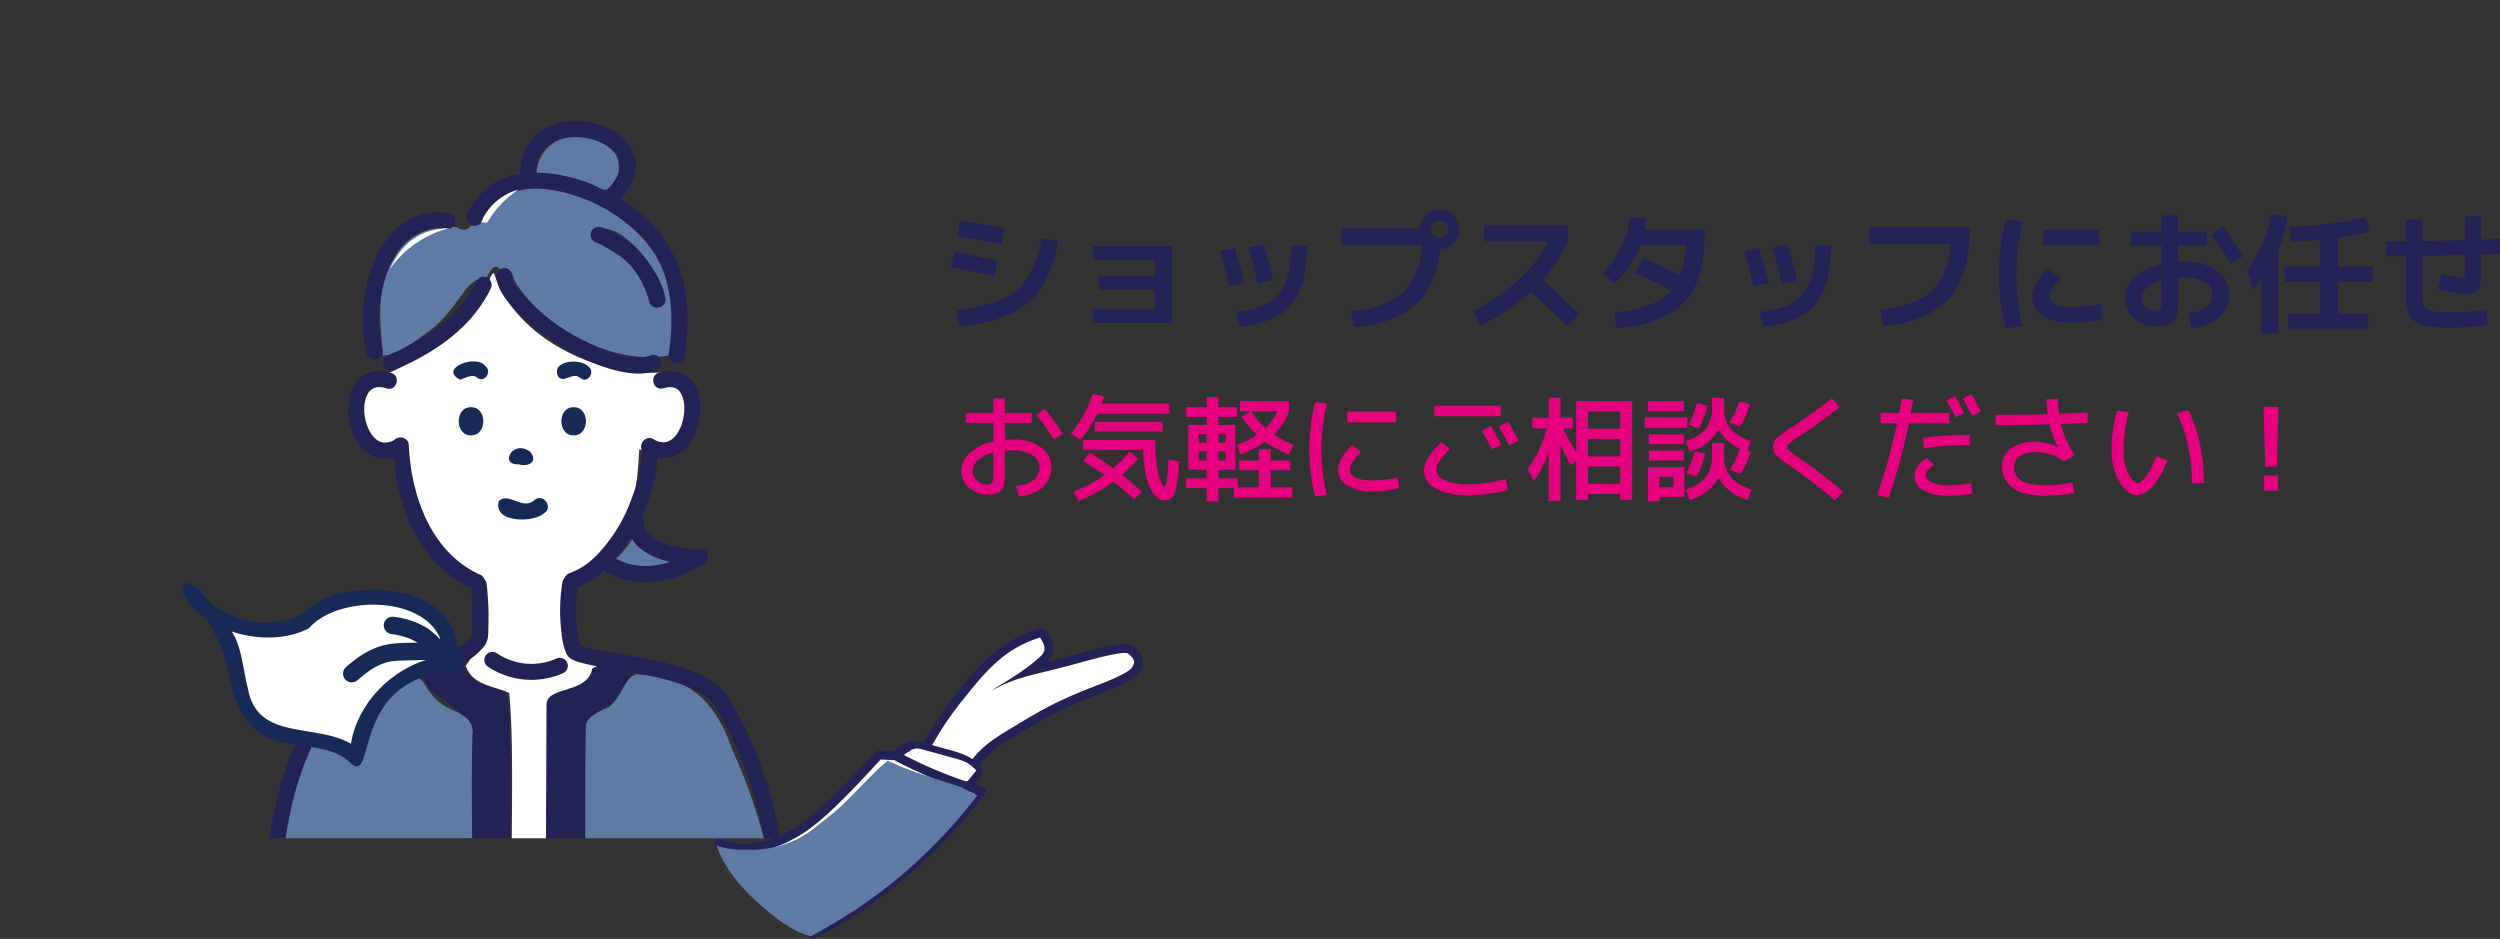 <svg xmlns="http://www.w3.org/2000/svg" xmlns:xlink="http://www.w3.org/1999/xlink" width="784.71" height="294.701" viewBox="0 0 784.71 294.701"><rect x="0" y="0" width="784.71" height="294.701" fill="#333333" stroke="none"/><defs><clipPath id="a"><rect width="297.77" height="263.11" transform="translate(89.14 117.14)" fill="none"/></clipPath></defs><g transform="translate(-417.14 -5702.882)"><path d="M387.64,201.16l.99-4.89q5.385.9,13.57,2.63l-1.03,4.85q-7.365-1.56-13.53-2.59Zm1.64,13.2q12.945-1.11,18.87-6.04t7.98-16.45l5.22.86q-2.34,13.275-9.54,19.43t-21.71,7.42Zm.25-23.15,1.03-4.93q6.54,1.065,13.98,2.59l-1.03,4.93Q396.07,192.285,389.53,191.21Z" transform="translate(328 5585.742)" fill="#232256"/><path d="M432.21,194.34h24.75v24.18H432.21v-4.48h19.45v-6H434.02v-4.4h17.64v-4.89H432.21v-4.4Z" transform="translate(328 5585.742)" fill="#232256"/><path d="M472.17,196.02l4.6-1.11q1.275,4.395,2.96,10.98L475,207q-1.32-5.5-2.84-10.98Zm27.22-1.73q-.12,8.67-2.3,13.92a16.079,16.079,0,0,1-6.72,7.94q-4.545,2.7-12.27,3.52l-.95-4.56q6.66-.87,10.28-2.98a12.182,12.182,0,0,0,5.26-6.35q1.65-4.23,1.77-11.72l4.93.25Zm-18.38.66,4.73-1.11q1.605,5.835,2.96,11.27l-4.73,1.11Q482.65,200.79,481.01,194.95Z" transform="translate(328 5585.742)" fill="#232256"/><path d="M535.5,194.09H510.17v-5.22h24.67a5.809,5.809,0,0,1,1.87-4.17,6.029,6.029,0,0,1,4.3-1.71,6.18,6.18,0,0,1,6.17,6.17,5.886,5.886,0,0,1-1.75,4.3,6.011,6.011,0,0,1-4.26,1.87q-1.155,11.5-7.75,17.43-6.6,5.91-19.14,7.11l-.99-5.1q10.935-1.065,16.18-5.88t6.02-14.8Zm7.4-3.04a2.68,2.68,0,1,0-1.89.78A2.574,2.574,0,0,0,542.9,191.05Z" transform="translate(328 5585.742)" fill="#232256"/><path d="M554.99,192.86V187.8H581.3v5.06a46.569,46.569,0,0,1-7.98,12.09q6.585,5.925,11.51,10.86l-3.78,3.74q-6-6-11.39-10.9a61.31,61.31,0,0,1-15.83,10.65l-2.47-4.52a59.641,59.641,0,0,0,14.31-9.66,44.76,44.76,0,0,0,9.5-12.25H554.98Z" transform="translate(328 5585.742)" fill="#232256"/><path d="M596.68,220.12l-.86-4.93a44.4,44.4,0,0,0,10.96-2.3,16.968,16.968,0,0,0,6.97-4.61q-4.89-2.5-11.39-5.43l2.59-4.77q6.585,2.955,11.59,5.51a31.571,31.571,0,0,0,1.81-9.5H604a32.044,32.044,0,0,1-8.06,12.01l-3.78-3.33a29.6,29.6,0,0,0,5.76-8.04,29.017,29.017,0,0,0,2.84-9.44l5.22.33c-.14,1.34-.32,2.52-.53,3.54H624.2v1.77q0,14.355-6.52,21.18t-20.99,8.02Z" transform="translate(328 5585.742)" fill="#232256"/><path d="M636.65,196.02l4.6-1.11q1.275,4.395,2.96,10.98L639.48,207q-1.32-5.5-2.84-10.98Zm27.21-1.73q-.12,8.67-2.3,13.92a16.079,16.079,0,0,1-6.72,7.94q-4.545,2.7-12.27,3.52l-.95-4.56q6.66-.87,10.28-2.98a12.183,12.183,0,0,0,5.26-6.35q1.65-4.23,1.77-11.72l4.93.25Zm-18.37.66,4.73-1.11q1.605,5.835,2.96,11.27l-4.73,1.11Q647.13,200.79,645.49,194.95Z" transform="translate(328 5585.742)" fill="#232256"/><path d="M675.87,188.46h31.54v.99q0,14.265-6.62,21.48t-20.52,8.53l-.99-5.1q10.935-1.065,16.18-5.88t6.02-14.8H675.86v-5.22Z" transform="translate(328 5585.742)" fill="#232256"/><path d="M724.02,186.73a69.333,69.333,0,0,0,0,32.82l-5.39.62a71.341,71.341,0,0,1,0-34.04l5.39.62Zm24.46,25.74.74,4.77a38.2,38.2,0,0,1-9.75,1.23q-5.79,0-9.15-2.24a6.887,6.887,0,0,1-3.35-5.98,8.956,8.956,0,0,1,1.38-4.25,18.078,18.078,0,0,1,3.76-4.58l3.87,3.08a17.956,17.956,0,0,0-2.63,3.15,4.987,4.987,0,0,0-.95,2.41q0,3.5,7.07,3.5a39.487,39.487,0,0,0,9-1.07Zm-18.05-18.38v-4.81h17.68v4.81Z" transform="translate(328 5585.742)" fill="#232256"/><path d="M757.98,189.85h9.58v-5.1h5.22v5.1h9.05v4.36h-9.05v5.18c1.04-.05,1.86-.08,2.47-.08q6.09,0,9.83,2.84a8.4,8.4,0,0,1,3.74,6.87,9.973,9.973,0,0,1-2.98,7.65q-2.985,2.79-8.82,3.45l-1.11-4.65a11.283,11.283,0,0,0,5.76-1.99,5.109,5.109,0,0,0,1.81-4.17,4.292,4.292,0,0,0-2.24-3.56,10.592,10.592,0,0,0-5.98-1.5c-.6,0-1.43.03-2.47.08v8.55q0,3.78-1.48,5.24t-5.26,1.46a10.207,10.207,0,0,1-6.99-2.53,7.973,7.973,0,0,1-2.88-6.23,8.808,8.808,0,0,1,2.98-6.52,17.577,17.577,0,0,1,8.41-4.17v-5.92h-9.58v-4.36Zm9.58,15.3a10.842,10.842,0,0,0-4.6,2.36,4.515,4.515,0,0,0-1.56,3.31,3.9,3.9,0,0,0,1.29,2.86,3.957,3.957,0,0,0,2.82,1.25,2.09,2.09,0,0,0,1.62-.49,2.9,2.9,0,0,0,.43-1.85v-7.44Zm15.59-14.35,3.66-2.59a107.724,107.724,0,0,1,6.37,9.38l-3.86,2.3a102.729,102.729,0,0,0-6.17-9.09Z" transform="translate(328 5585.742)" fill="#232256"/><path d="M804.24,195.78v25.99h-5.3V204.34a28.423,28.423,0,0,1-2.63,3.74l-1.73-6.17a41.782,41.782,0,0,0,7.44-17.56l5.1.9A45.853,45.853,0,0,1,804.24,195.78Zm29.65,9.82h-10.9v9.99h9.54v4.69H807.37v-4.69H817.4V205.6H806.22v-4.81H817.4V192.4q-3.66.375-9.25.58l-.29-4.65q14.595-.54,23.81-3.17l1.19,4.69a78.168,78.168,0,0,1-9.87,1.93v9h10.9v4.81Z" transform="translate(328 5585.742)" fill="#232256"/><path d="M838.08,197.58v-4.65c.68,0,1.72,0,3.1-.02s2.43-.02,3.15-.02v-6.91h5.18v6.83q9.045-.165,13.32-.29v-7.48h5.06v7.28c.66-.03,1.63-.06,2.92-.1s2.25-.08,2.88-.1l.16,4.65q-3.945.165-5.96.25v6.66c0,2.14-.36,3.63-1.09,4.48a4.683,4.683,0,0,1-3.72,1.27,26.249,26.249,0,0,1-4.19-.49,35.661,35.661,0,0,1-4.48-1.03l1.07-4.77a28.171,28.171,0,0,0,6.25,1.15c.52,0,.84-.1.95-.29a5.2,5.2,0,0,0,.16-1.77v-5.06c-5.87.17-10.31.27-13.32.33v12.21a7.834,7.834,0,0,0,.6,3.56,3.261,3.261,0,0,0,2.24,1.5,25.076,25.076,0,0,0,5.39.41,83.9,83.9,0,0,0,11.76-.82l.49,4.81a85.338,85.338,0,0,1-12.25.82,29.767,29.767,0,0,1-8.39-.88,6.307,6.307,0,0,1-3.91-3,14.244,14.244,0,0,1-1.11-6.39V197.55c-.71,0-1.76,0-3.15.02s-2.42.02-3.1.02Z" transform="translate(328 5585.742)" fill="#232256"/><path d="M392.3,246.82h8.64v-4.68h3.6v4.68H413v3.06h-8.46v5.33c.86-.07,1.76-.11,2.7-.11a14,14,0,0,1,8.62,2.45,7.162,7.162,0,0,1,3.26,5.83,8.565,8.565,0,0,1-2.59,6.59c-1.73,1.61-4.28,2.59-7.67,2.95l-.72-3.24a10.31,10.31,0,0,0,5.51-1.93,5.178,5.178,0,0,0,1.76-4.19,4.286,4.286,0,0,0-2.23-3.53,10.417,10.417,0,0,0-5.94-1.51c-.98,0-1.88.04-2.7.11v8.35c0,2.02-.4,3.42-1.21,4.21s-2.2,1.19-4.19,1.19a8.5,8.5,0,0,1-5.81-2.18,6.735,6.735,0,0,1-2.47-5.2,7.732,7.732,0,0,1,2.65-5.63,15.388,15.388,0,0,1,7.43-3.62v-5.87H392.3Zm8.64,12.39a10.616,10.616,0,0,0-4.82,2.36,4.684,4.684,0,0,0-1.66,3.44,4,4,0,0,0,1.35,2.93,4.2,4.2,0,0,0,2.97,1.31,2.189,2.189,0,0,0,1.69-.52,2.82,2.82,0,0,0,.47-1.85v-7.67Zm13.47-11.78,2.56-2.02a69.521,69.521,0,0,1,5.72,7.88l-2.74,1.76a71.43,71.43,0,0,0-5.54-7.63Z" transform="translate(328 5585.742)" fill="#e4007f"/><path d="M425.28,253.19a35.25,35.25,0,0,0,6.8-12.38l3.6.76c-.14.5-.41,1.26-.79,2.27H456.2v3.17H433.56a37.505,37.505,0,0,1-5.29,8.14l-2.99-1.94Zm3.92,8.72,1.87-2.63a71.181,71.181,0,0,1,7.45,4.79,42.091,42.091,0,0,0,5.22-5.11l2.7,2.12a39.786,39.786,0,0,1-5.11,5.11c1.82,1.44,3.88,3.19,6.16,5.26l-2.3,2.41q-4.17-3.675-6.55-5.54a45.464,45.464,0,0,1-10.98,6.05l-1.58-2.88a44.75,44.75,0,0,0,9.72-5.29,68.769,68.769,0,0,0-6.59-4.28Zm26.75-.51,3.31.54a55.129,55.129,0,0,1-.86,7.92,7.428,7.428,0,0,1-1.4,3.49,3.167,3.167,0,0,1-2.34.83c-1.75,0-3.28-1.33-4.57-4s-2.02-6.61-2.16-11.84H429.1v-3.06h22.68v1.08a44.434,44.434,0,0,0,.54,7.27,21.851,21.851,0,0,0,1.19,4.73c.43.99.82,1.49,1.15,1.49.14,0,.28-.16.4-.47a13.5,13.5,0,0,0,.41-2.41q.24-1.95.49-5.58Zm-23.15-8.82v-3.06h21.24v3.06Z" transform="translate(328 5585.742)" fill="#e4007f"/><path d="M488.03,270.11h6.73v3.24H476.4v-3.02h-4.82v4.21h-3.74v-4.21h-6.41v-3.1h6.41v-2.66h-5.69V250.53h5.69v-2.52h-6.41v-3.1h6.41v-3.13h3.74v3.13h5.87v3.1h-5.87v2.52h5.33v14.04h-5.33v2.66h6.05v2.88h6.62v-5.4h-6.19v-3.02h6.19v-3.53h3.78v3.53h6.12v3.02h-6.12Zm-22.65-14.04h2.45v-2.66h-2.45Zm0,5.62h2.45v-2.88h-2.45Zm6.19-5.62h2.27v-2.66h-2.27Zm0,2.74v2.88h2.27v-2.88Zm6.81-12.53v-3.24h15.41v3.24a21.149,21.149,0,0,1-4.79,7.24,30,30,0,0,0,6.16,3.28l-1.55,2.99a32.96,32.96,0,0,1-7.34-4,34.885,34.885,0,0,1-7.74,4l-1.19-3.06a26.943,26.943,0,0,0,6.34-3.1,29.108,29.108,0,0,1-4.82-5.72l2.74-1.62h-3.2Zm7.99,5.19a18.1,18.1,0,0,0,3.71-5.18h-8.21A26.138,26.138,0,0,0,486.37,251.47Z" transform="translate(328 5585.742)" fill="#e4007f"/><path d="M505.63,243.8a60.463,60.463,0,0,0,0,28.72l-3.71.43a61.745,61.745,0,0,1,0-29.6l3.71.43Zm3.49,20.66a7.51,7.51,0,0,1,1.19-3.64,15.811,15.811,0,0,1,3.31-3.92l2.7,2.23a12.979,12.979,0,0,0-2.52,2.92,5.016,5.016,0,0,0-.9,2.41q0,3.495,7.02,3.49a34.67,34.67,0,0,0,7.88-.97l.54,3.31a33.512,33.512,0,0,1-8.42,1.12,14.315,14.315,0,0,1-7.9-1.89,5.8,5.8,0,0,1-2.9-5.06ZM512,249.7v-3.35h15.37v3.35Z" transform="translate(328 5585.742)" fill="#e4007f"/><path d="M536.12,264.82q0-3.6,5.4-8.89l2.74,2.2c-2.86,2.76-4.28,4.87-4.28,6.34s.86,2.55,2.59,3.4a16.71,16.71,0,0,0,7.24,1.28,47.653,47.653,0,0,0,6.14-.47,38.355,38.355,0,0,0,5.78-1.15l.72,3.42a39.383,39.383,0,0,1-6.03,1.15,53.467,53.467,0,0,1-6.61.47q-6.33,0-10.01-2.12t-3.67-5.62Zm3.24-17.03v-3.31h20.88v3.31Zm14.87,4.58,2.92-1.51q2.16,3.81,3.2,5.87l-2.92,1.4q-1.65-3.135-3.2-5.76Zm5.33-1.3,2.99-1.55c1.22,2.16,2.32,4.15,3.28,5.98l-2.99,1.44Q561.325,254.06,559.56,251.07Z" transform="translate(328 5585.742)" fill="#e4007f"/><path d="M570.14,248.26h5.11v-6.3h3.71v6.3h3.85v3.35h-3.2q2.19,3.78,4.28,7.74V243.04h17.57V274h-3.78v-1.8H587.6V274h-3.71V261.76l-1.8,1.44c-1.08-2.23-2.12-4.3-3.13-6.19v17.35h-3.71V259.02a32.472,32.472,0,0,1-4.61,8.96l-2.02-3.46a38.983,38.983,0,0,0,6.01-12.92h-4.5v-3.35Zm27.54,3.49v-5.47H587.6v5.47Zm-10.08,8.64h10.08v-5.47H587.6Zm0,8.64h10.08v-5.47H587.6Z" transform="translate(328 5585.742)" fill="#e4007f"/><path d="M605.42,251.39v-3.24h13.32v3.24Zm1.01-5.18v-3.17h11.3v3.17Zm3.6,26.89v1.44h-3.6v-10.8h11.41v9.36Zm-3.35-16.56v-3.06h10.98v3.06Zm0,5.15v-3.1h10.98v3.1Zm3.35,8.35h4.39V266.8h-4.39Zm25.38-4.14-3.28-1.37a23.718,23.718,0,0,0,3.1-6.55,14.788,14.788,0,0,1-6.66-6.01,14.63,14.63,0,0,1-9.11,6.91l-1.19-3.31a13.024,13.024,0,0,0,6.32-3.87,10.317,10.317,0,0,0,1.93-6.57v-3.1h3.78v3.1a10.244,10.244,0,0,0,1.94,6.5,13.27,13.27,0,0,0,6.48,3.94l-1.08,3.06.97.29a24.792,24.792,0,0,1-3.2,6.98Zm-8.89-9.72h3.78v4.14a9.943,9.943,0,0,0,2.02,6.48,13.583,13.583,0,0,0,6.59,3.96l-1.19,3.31a15.088,15.088,0,0,1-9.14-6.95,14.79,14.79,0,0,1-9.11,6.95l-1.19-3.31a13.024,13.024,0,0,0,6.32-3.87,10.317,10.317,0,0,0,1.93-6.57v-4.14Zm-8.07,9.36a25.378,25.378,0,0,0,2.59-6.77l3.31.79a25.776,25.776,0,0,1-2.7,7.16l-3.2-1.19Zm.72-15.12a25.378,25.378,0,0,0,2.59-6.77l3.31.79a25.776,25.776,0,0,1-2.7,7.16l-3.2-1.19Zm16.06.65-3.28-1.37a23.452,23.452,0,0,0,3.13-6.59l3.35.97a24.792,24.792,0,0,1-3.2,6.98Z" transform="translate(328 5585.742)" fill="#e4007f"/><path d="M653.37,254.45a31.871,31.871,0,0,0-2.74,1.91,1.439,1.439,0,0,0-.58,1.08,1.386,1.386,0,0,0,.5,1.01c.34.31,1.16.92,2.48,1.84a175.573,175.573,0,0,1,14.65,11.2l-2.63,2.66q-7.35-6.2-14.26-10.94a31.642,31.642,0,0,1-4.25-3.28,3.539,3.539,0,0,1-.83-2.48,3.7,3.7,0,0,1,.88-2.59,30.867,30.867,0,0,1,4.41-3.24q6.375-4.17,13.14-9.43l2.45,2.74q-7.35,5.73-13.25,9.54Z" transform="translate(328 5585.742)" fill="#e4007f"/><path d="M679.4,250.06v-3.24h5.83c.38-2.02.66-3.53.83-4.54l3.6.32c-.07.41-.15.85-.23,1.31s-.18.99-.29,1.57-.19,1.02-.23,1.33h12.1v3.24H688.3a176.892,176.892,0,0,1-6.37,23.36l-3.6-.83a183.777,183.777,0,0,0,6.26-22.54h-5.18Zm14.4,10.8,2.34,2.16a12.019,12.019,0,0,0-2,1.84,2.172,2.172,0,0,0-.52,1.3c0,.98.64,1.79,1.91,2.41a11.772,11.772,0,0,0,5.11.94,39.53,39.53,0,0,0,7.16-.72l.43,3.24a40.9,40.9,0,0,1-7.6.72,14.785,14.785,0,0,1-7.72-1.75,5.149,5.149,0,0,1-2.9-4.48c0-1.82,1.26-3.73,3.78-5.65Zm13.68-3.96a114.259,114.259,0,0,0-14.47.9l-.22-3.24a117.78,117.78,0,0,1,14.69-.9v3.24Zm-7.38-14.11,2.66-1.37c1.01,1.73,1.97,3.5,2.88,5.33l-2.66,1.33q-1.29-2.52-2.88-5.29Zm5.11-.54,2.74-1.37c1.13,1.94,2.11,3.76,2.95,5.44l-2.74,1.33q-1.08-2.055-2.95-5.4Z" transform="translate(328 5585.742)" fill="#e4007f"/><path d="M728,259.06a8.321,8.321,0,0,0-4.9,1.26,3.973,3.973,0,0,0-1.76,3.42q0,5.76,9.72,5.76a43.132,43.132,0,0,0,8.6-.9l.61,3.24a46.874,46.874,0,0,1-9.22.9q-6.99,0-10.24-2.56a8.034,8.034,0,0,1-3.26-6.62,6.726,6.726,0,0,1,2.74-5.63,12.066,12.066,0,0,1,7.52-2.11,17.319,17.319,0,0,1,7.13,1.55l.07-.07a28.319,28.319,0,0,1-2.52-6.95q-7.95.255-16.92.25v-3.24q6.66,0,16.31-.25c-.19-1.32-.35-2.86-.47-4.61l3.6-.18c.12,2.06.26,3.62.43,4.68q5.97-.21,8.93-.36l.11,3.24q-2.88.15-8.42.36a29.994,29.994,0,0,0,4.32,9.79L737,261.94a15.131,15.131,0,0,0-9-2.88Z" transform="translate(328 5585.742)" fill="#e4007f"/><path d="M757.34,246.5a43.678,43.678,0,0,0-1.62,12.02,16.19,16.19,0,0,0,1.48,7.29c.98,1.98,1.97,2.97,2.95,2.97.67,0,1.55-.73,2.63-2.2a27.608,27.608,0,0,0,3.2-6.26l3.42,1.33a22.774,22.774,0,0,1-4.48,8.01c-1.79,1.93-3.47,2.9-5.06,2.9q-2.955,0-5.44-4.1a18.826,18.826,0,0,1-2.48-9.94,43.036,43.036,0,0,1,1.73-12.46l3.67.43Zm15.16.43,3.46-1.08a42.55,42.55,0,0,1,3.69,10.64,58.57,58.57,0,0,1,1.28,12.29h-3.78a55.632,55.632,0,0,0-1.22-11.59,45.424,45.424,0,0,0-3.42-10.26Z" transform="translate(328 5585.742)" fill="#e4007f"/><path d="M799.64,244.84h4.68l-.54,18.72h-3.6l-.54-18.72Zm.18,26.28v-4.68h4.32v4.68Z" transform="translate(328 5585.742)" fill="#e4007f"/><g transform="translate(328 5585.742)" clip-path="url(#a)"><path d="M274.18,328.18c-3.16,5.5-8.84,5.42-13.43,7.59-1.84,25.44-.3,50.06-.99,75.72,5.78-.26,2.69-1.8,8.28,0-1.59-.72,5.32,2.02,5.27,0-.57-20.77.54-42.76-.02-63.53-.19-9.38,13.97-9.28,15.05-21.12q-6.615-1.3-13.22-2.6" fill="#232256"/><path d="M235,327.07c3.16,5.5,8.84,5.42,13.43,7.59,1.84,25.46.3,51.14.99,76.83-5.78-.26-2.69-1.8-8.28,0,1.59-.72-5.32,2.02-5.27,0,.57-20.77-.54-43.88.02-64.64.19-9.38-13.97-9.28-15.05-21.12q6.615-1.3,13.22-2.6" fill="#232256"/><path d="M260.69,338.79c-.5-6.83,13.25-3.26,14.46-12.32-4.29-.34-6.21-2.67-8.45,1.85-6.8,3.2-23.23,3.92-24.68-5.11-1.43-.21-4.82,2.18-6.68,2.93,2.11,6.27,9.09,6.29,13.65,8.52,1.8,19.71.24,47.33.89,72.01h10.53c.09-22.81.18-49.67.27-67.88Z" fill="#fff"/><path d="M333.55,406.67c-1.47-18.68-7.38-38.7-14.58-54.21-4.98-14.78-13.38-23.04-28.73-23.51-5.35-1.41-5.95,9.61-11.67,10.82-2.11,1.2-4.68,2.19-5.51,4.79-.5,16.71.03,40.03-.41,62.12h60.9Z" fill="#5e7aa5"/><path d="M174,408.16c2.74-27.41,2.38-74.17,36.22-78.18,15.13-4.42,9.12,4.42,20.44,9.79,3.75,1.47,7.56,3.69,6.77,8.19-.47,14.59.04,38.55.15,58.71C214.1,406.53,197.45,408.15,174,408.16Z" fill="#5e7aa5"/><path d="M296.61,255.58c6.7,1.72,9.55-9.27,7.17-14.14-1.05-2.19-3.77-2.66-5.98-2.55C297.49,243.55,297.04,250,296.61,255.58Z" fill="#fff"/><path d="M209.14,239.02s-.11,0-.2.01c-14.32,1.86,7.47,37.6,1.25-.05-.35,0-.7.01-1.05.04Z" fill="#fff"/><path d="M275.14,175.04c6.34,4.51,9.01-1.22,8.05-7.26-1.74-8.33-14.91-10.07-20.95-5.29a11.865,11.865,0,0,0-4.67,9.1,45.592,45.592,0,0,1,17.57,3.45Z" fill="#5e7aa5"/><path d="M287.9,286.68c-.09-.12-.16-.24-.24-.36a33.225,33.225,0,0,1-5.13,6.21c5.23,2.96,11.72,2.89,17.3.98-4.4-1.4-9.09-2.99-11.93-6.83Z" fill="#5e7aa5"/><path d="M296.79,234.06c-20.17,1.39-45.49-10.7-52.41-30.62-.22-1.62-1.32.63-1.53,1.21-3.5,17.3-23.37,25.54-37.2,32.23-8.79,9.06-1.92,25.31,11.23,20.38,6.55,52.07,22.47,35.08,23.81,45.89-.27,5.83.71,13.31-2.04,18.08l-3.31,4.91,20.85,8,13.4-4.25,7.7-4.11-6.1-2.92c-3.58-1.89-4.39-6.01-4.25-11.68-.92-26,20.43-1.59,22.85-53,14.4,4.06,22.68-19.31,7-24.11Z" fill="#fff"/><path d="M224.26,220.73c9.19-7.08,10.64-16.32,17.7-16.58.72-1.6,2.59-5.02,4.24-2.34,3.28-1.94,3.78,2.22,4.89,4.24a49.942,49.942,0,0,0,15.55,14.9c10.2,6.32,21.87,9.66,32.44,7.79a54.82,54.82,0,0,0-.05-21.43c-2.69-21.72-45.93-44.71-58.33-21.19-.32,1.76-2.36,1.95-3.6,1.72a2.9,2.9,0,0,1-4.46.61c-9.8-.6-16.99,2.88-21.55,12.95-3.94,8.58-2.33,18.52-1.85,27.34,4.94.03,10.79-5.04,15.02-8.01Zm50.57-30.52c7.9-6.37,22.05,12.33,23.13,20.3.85,3.15-4.04,4.5-4.87,1.34a24.25,24.25,0,0,0-1.87-5.37c-3.47-10.31-16.94-11.94-16.39-16.28Z" fill="#5e7aa5"/><path d="M276.41,193.32a26.057,26.057,0,0,1,16.49,18.54,2.527,2.527,0,0,0,4.87-1.35,31.169,31.169,0,0,0-20.02-22.07,2.527,2.527,0,1,0-1.35,4.87h0Z" fill="#232256"/><path d="M238.77,205.25c-5.59,11.54-16.62,18.67-28.1,23.52-1.26.53-1.53,2.39-.91,3.46a2.6,2.6,0,0,0,3.46.91c12.21-5.16,23.97-13.09,29.91-25.34a2.6,2.6,0,0,0-.91-3.46,2.547,2.547,0,0,0-3.46.91h0Z" fill="#232256"/><path d="M240.1,297.64c-12.19-5.37-18.68-17.44-21.3-29.99a69.548,69.548,0,0,1-1.34-10.76c-.16-3.24-5.21-3.25-5.05,0,.66,13.79,4.77,28.63,15.08,38.39A35.652,35.652,0,0,0,237.55,302a2.6,2.6,0,0,0,3.46-.91,2.547,2.547,0,0,0-.91-3.46h0Z" fill="#232256"/><path d="M236.86,300.76a89.934,89.934,0,0,1,.53,11.49c0,1.03,0,2.06-.06,3.09-.02.35-.04.7-.07,1.04-.02.18-.04.36-.05.53.09-.92.05-.02-.03.04l-.03.11c.13-.36.11-.38-.08-.08.02,0,.37-.45-.09.09-.33.39-.68.77-1.05,1.13a10.48,10.48,0,0,1-2.14,1.69c-3.7,2.39-7.94,3.46-12.36,4.42-4.85,1.05-9.76,1.79-14.58,2.96-4.51,1.09-9.16,2.58-12.96,5.32a12.807,12.807,0,0,0-2.67,2.36c-.99,1.27-1.94,2.55-2.84,3.88a71.858,71.858,0,0,0-4.6,7.8c-5.51,10.81-8.55,22.69-10.21,34.66-1.89,13.56-2.16,27.25-2.04,40.92.03,3.25,5.08,3.26,5.05,0a292.94,292.94,0,0,1,1.43-36.16c1.35-11.78,3.92-23.71,8.97-34.49a77.152,77.152,0,0,1,4.12-7.65c1.4-2.26,2.89-5.01,4.99-6.7,3.15-2.54,7.59-3.96,11.81-5.01,9.14-2.26,19.36-2.63,27.66-7.47a19.483,19.483,0,0,0,5.73-5c1.23-1.62,1.11-3.91,1.15-5.87a89.682,89.682,0,0,0-.52-13.11,2.614,2.614,0,0,0-2.53-2.53,2.546,2.546,0,0,0-2.53,2.53h0Z" fill="#232256"/><path d="M265.69,299.71a55.875,55.875,0,0,0-.31,15.92,21.632,21.632,0,0,0,1.44,6.46c.73,1.62,1.99,2.23,3.6,2.75a70.7,70.7,0,0,0,10,2.07c4.47.76,8.94,1.49,13.37,2.48,2.27.51,4.53,1.07,6.75,1.75a46.945,46.945,0,0,1,5.8,2.15c.87.41,1.73.85,2.57,1.34.4.23.79.48,1.17.73.17.11.34.23.51.35.13.09.26.19.39.29-.19-.15-.17-.14.06.04,1.93,1.56,2.99,3.59,4.21,5.74a123.753,123.753,0,0,1,13.24,36.11,201.583,201.583,0,0,1,3.82,43.5c-.03,3.25,5.02,3.25,5.05,0,.27-25.95-3.05-52.67-14.6-76.2-1.43-2.9-2.98-5.75-4.66-8.51a16.912,16.912,0,0,0-4.77-5.19,38.733,38.733,0,0,0-11.73-5.3c-8.41-2.53-17.13-3.47-25.71-5.2a34.232,34.232,0,0,1-4.56-1.16c-.14-.05-.27-.11-.41-.15-.25-.1-.17-.07.22.1-.24-.12-.17-.05.2.22.57.66.03-.03-.09-.29.31.65-.17-.62-.23-.88-.12-.48-.22-.96-.31-1.44a49.978,49.978,0,0,1-.14-16.33,2.61,2.61,0,0,0-1.76-3.11,2.553,2.553,0,0,0-3.11,1.76h0Z" fill="#232256"/><path d="M244.96,204.55c.43,3.2,2.56,6.08,4.58,8.48a55.066,55.066,0,0,0,9.43,8.55c7.07,5.28,15.33,9.89,23.97,11.95,3.8.9,8.21,1.45,11.94-.06a2.6,2.6,0,0,0,1.76-3.11,2.539,2.539,0,0,0-3.11-1.76,10.5,10.5,0,0,1-1.91.57c-.19.04-.37.07-.56.1.58-.09.22-.03.09-.02-.47.04-.94.08-1.41.08a19.509,19.509,0,0,1-2.16-.09c-.23-.02-.45-.05-.68-.07.51.06,0,0-.13-.02-.51-.08-1.02-.17-1.53-.28a46.845,46.845,0,0,1-10.87-3.84,66.022,66.022,0,0,1-20.17-14.34c-.63-.68-1.24-1.38-1.81-2.12.34.44-.09-.13-.13-.18-.14-.2-.29-.4-.43-.6-.25-.36-.48-.73-.7-1.1-.19-.32-.38-.65-.54-.99-.07-.13-.13-.27-.2-.41-.3-.58.11.35-.05-.11a10.4,10.4,0,0,1-.52-1.97c-.18-1.35-1.92-2.09-3.11-1.76a2.588,2.588,0,0,0-1.76,3.11h0Z" fill="#232256"/><path d="M230.17,184.09a20.226,20.226,0,0,0-11.91,1.58,22.078,22.078,0,0,0-8.29,7.39c-4.55,6.42-6.5,14.66-6.86,22.42a42.6,42.6,0,0,0,1.2,12.68c.82,3.14,5.69,1.81,4.87-1.34a33.866,33.866,0,0,1-1.07-9.42,42.26,42.26,0,0,1,1.3-10.48,32.747,32.747,0,0,1,3.74-9.46,19.852,19.852,0,0,1,2.69-3.68,14.752,14.752,0,0,1,3.4-2.87,14.24,14.24,0,0,1,9.6-1.94,2.61,2.61,0,0,0,3.11-1.76,2.549,2.549,0,0,0-1.76-3.11h0Z" fill="#232256"/><path d="M240.25,186.72a16.476,16.476,0,0,1,4.91-6.73c.05-.04.38-.29.07-.06.13-.1.26-.2.4-.29.24-.16.47-.32.72-.48a18.078,18.078,0,0,1,1.83-1.01c.07-.04.93-.41.52-.24.31-.12.62-.24.93-.35a20.665,20.665,0,0,1,2.04-.59,17.344,17.344,0,0,1,3.79-.55,32.48,32.48,0,0,1,4.3.05,42,42,0,0,1,8.76,1.73,53.531,53.531,0,0,1,16.17,8.07,46.855,46.855,0,0,1,6.3,5.76,31.538,31.538,0,0,1,6.32,10.22c3.09,8.21,3.01,17.21,1.78,25.79a2.619,2.619,0,0,0,1.76,3.11,2.549,2.549,0,0,0,3.11-1.76c1.23-8.58,1.56-17.44-.9-25.84a40.31,40.31,0,0,0-13.53-19.87,58.414,58.414,0,0,0-17.73-9.71c-6.41-2.2-13.1-3.27-19.72-2.21a21.038,21.038,0,0,0-16.2,12.42,2.615,2.615,0,0,0,.91,3.46,2.553,2.553,0,0,0,3.46-.91h0Z" fill="#232256"/><path d="M211.94,234.18c-3.34-.98-6.86-.76-9.62,1.49-2.36,1.92-3.38,4.97-3.74,7.88-.71,5.76,1.38,12.91,6.5,16.14,3.33,2.1,7.32,1.61,10.65-.19,2.86-1.54.32-5.91-2.55-4.36-.32.17-.64.32-.96.48.36-.17.26-.1-.02,0l-.54.18c-.3.09-.6.15-.9.22-.49.12.23,0,.09,0-.16,0-.33.03-.5.04-.28.01-.55,0-.82,0-.41-.01-.13-.05.14.03-.14-.04-.31-.05-.45-.08-.25-.06-.5-.14-.75-.21-.1-.03-.53-.22-.12-.04s-.07-.04-.16-.09c-.23-.12-.45-.25-.67-.39-.11-.07-.21-.15-.32-.22-.32-.2.42.39.05.03-.41-.39-.81-.77-1.18-1.19-.24-.28-.11-.18.05.08-.07-.12-.17-.23-.25-.34-.18-.25-.34-.51-.5-.77-.31-.52-.55-1.07-.82-1.62.32.66-.03-.11-.13-.37q-.165-.465-.3-.93c-.18-.61-.32-1.22-.44-1.84-.03-.17-.05-.35-.09-.52s.06.58,0,.07c-.03-.33-.07-.65-.09-.98a16.49,16.49,0,0,1-.01-1.86c.01-.29.05-.58.07-.87.04-.51-.05.25-.02.1s.05-.33.08-.49a12.173,12.173,0,0,1,.43-1.68c.04-.13.1-.25.14-.38.15-.45-.13.23-.05.11.15-.24.24-.51.38-.76.13-.22.27-.43.4-.65.21-.33.09-.07-.1.11.1-.1.19-.22.28-.33.19-.21.41-.4.62-.6.36-.34-.39.23-.07.06.13-.07.24-.16.36-.23s.25-.14.38-.21c.43-.24-.12.03-.08.02.29-.05.58-.2.87-.27a3.889,3.889,0,0,0,.47-.09c-.38.13-.45.04-.04.02a9.019,9.019,0,0,1,1.04,0c.18.01.37.04.55.05-.49-.01-.25-.04.07.02.44.08.88.2,1.31.32,3.12.92,4.46-3.95,1.34-4.87h0Z" fill="#232256"/><path d="M290.45,257.23a28.287,28.287,0,0,1-.58,7.89,55.676,55.676,0,0,1-2.87,9.56,49.3,49.3,0,0,1-10.83,17,22.7,22.7,0,0,1-8.14,5.33,2.585,2.585,0,0,0-1.76,3.11,2.543,2.543,0,0,0,3.11,1.76c6.9-2.35,12.16-7.8,16.17-13.69a62.205,62.205,0,0,0,8.93-20.45,35.817,35.817,0,0,0,1.04-10.51,2.593,2.593,0,0,0-2.53-2.53,2.552,2.552,0,0,0-2.53,2.53h0Z" fill="#232256"/><path d="M297.3,239.05c.34-.1.68-.19,1.03-.26l.49-.09c-.73.14-.21.02-.04.01.3-.02.6-.04.9-.03.14,0,.29.02.43.02.68.03-.38-.13,0,0,.25.08.51.11.76.18.12.04.24.09.36.12.45.11-.52-.32-.15-.06.19.13.43.24.64.36.1.06.19.14.3.21-.67-.41-.21-.18-.05-.01s.34.35.51.52c.14.14.33.51-.09-.13.07.1.15.2.21.3.13.21.27.42.39.64s.45,1.16.18.33c.17.51.36,1.01.48,1.54.06.27.11.55.17.82.03.18.07.69,0-.11l.06.57a14.78,14.78,0,0,1,.05,1.76c0,.3-.02.6-.04.9-.02.23-.18,1.4-.04.53a19.237,19.237,0,0,1-.92,3.66c-.05.14-.11.28-.16.42-.18.51.26-.54.03-.06-.13.26-.24.53-.38.79a12.915,12.915,0,0,1-.96,1.59c-.08.11-.17.22-.25.34.44-.62.17-.21.05-.08-.18.2-.36.41-.55.6s-.39.36-.58.54c-.14.14-.53.34.1-.07-.14.09-.28.2-.43.3-.25.16-.52.29-.78.44-.19.11-.57.16.14-.05-.16.05-.32.12-.48.17-.29.09-.59.13-.88.21-.46.13.63.01.15-.02-.17-.01-.36.02-.54.02-.26,0-1.3-.17-.44,0-.34-.07-.68-.13-1.02-.22-.15-.04-.3-.09-.45-.14s-.84-.35-.16-.04c-.38-.17-.74-.35-1.1-.55-2.84-1.58-5.4,2.78-2.55,4.36a10.482,10.482,0,0,0,9.78.67,12.5,12.5,0,0,0,5.67-6.26c2.39-5.32,3.03-12.82-1.16-17.46-2.56-2.83-6.54-3.19-10.03-2.19-3.12.89-1.79,5.77,1.34,4.87h0Z" fill="#232256"/><path d="M257.56,173.69a22.364,22.364,0,0,1-.03-3.66c.02-.18.12-.94.03-.36.04-.27.08-.53.14-.79.1-.5.23-1,.38-1.49.07-.24.16-.47.24-.7.04-.11.09-.23.13-.34-.03.07-.24.51-.04.11s.41-.83.65-1.23c.12-.19.24-.38.37-.57.09-.13.55-.72.1-.16.28-.34.56-.67.87-.98s.64-.59.96-.87-.43.28.13-.09l.54-.36c.37-.23.74-.44,1.13-.64.19-.1.39-.19.59-.28.3-.15-.47.16.23-.09a18.992,18.992,0,0,1,2.55-.73c.28-.06,1.47-.21.74-.14.48-.05.96-.1,1.44-.12a20.733,20.733,0,0,1,2.73.04c.28.02,1.5.19.78.07.48.08.96.16,1.43.26a21.343,21.343,0,0,1,2.6.73c.25.09,1.36.54.71.25.42.18.84.38,1.25.59a22.5,22.5,0,0,1,2.15,1.32c.5.34-.36-.32.1.07.13.12.27.22.4.34a12.6,12.6,0,0,1,.91.88c.19.2.83,1.08.4.43.22.34.46.66.66,1.01.09.16.17.33.26.49.05.08.07.17.12.25.16.27-.18-.52-.09-.22.11.36.25.7.35,1.06.05.2.07.42.13.62.12.38-.02-.2-.03-.25,0,.12.03.24.04.35.02.44.02.87,0,1.31-.03.74.08-.18-.01.16-.06.23-.09.46-.14.69a13.777,13.777,0,0,1-.45,1.42c-.12.32.2-.44.05-.12-.06.13-.12.27-.19.41-.12.25-.25.5-.39.74-.3.52-.63,1.01-.97,1.51-.04.06-.31.42-.12.17s-.17.21-.21.26c-.22.26-.44.52-.67.78-.52.58-1.07,1.13-1.64,1.67-2.37,2.24,1.21,5.8,3.57,3.57,3.42-3.23,6.62-7.68,6.22-12.63-.34-4.21-3-7.57-6.45-9.81-7.01-4.54-17.6-5.01-24.29.37-4.4,3.54-5.87,9.28-5.4,14.72a2.6,2.6,0,0,0,2.53,2.53,2.552,2.552,0,0,0,2.53-2.53h0Z" fill="#232256"/><path d="M286.03,280.05c-.69,11.3,14.12,14.85,22.86,14.32l-1.27-4.71c-7.74,4.99-18.17,7.5-26.39,2.18-2.74-1.77-5.27,2.6-2.55,4.36,9.69,6.27,22.29,3.76,31.49-2.18,1.97-1.27,1.37-4.87-1.27-4.71a26.505,26.505,0,0,1-11.98-1.89,13.108,13.108,0,0,1-4.43-2.96c-.01-.02-.49-.61-.22-.25-.14-.19-.28-.4-.4-.6s-.24-.42-.35-.63c-.23-.47.05.25-.12-.29-.07-.24-.15-.47-.21-.71-.01-.06-.13-.68-.09-.41a12.288,12.288,0,0,1-.01-1.52c.2-3.25-4.85-3.24-5.05,0h0Z" fill="#232256"/><path d="M242.44,326.49a24.526,24.526,0,0,0,23.69,1.83,2.56,2.56,0,0,0,.91-3.46,2.6,2.6,0,0,0-3.46-.91,19.381,19.381,0,0,1-18.59-1.83,2.53,2.53,0,1,0-2.55,4.37h0Z" fill="#232256"/><path d="M230.24,188.75c-8.36.18-14.62,3.86-18.75,12.88A32.64,32.64,0,0,1,230.24,188.75Z" fill="#fff"/><path d="M251.88,176.67a17.6,17.6,0,0,0-11.19,9.09,1.873,1.873,0,0,1-.69,1.17c.69.02,1.37.06,2.05.12a31.223,31.223,0,0,1,9.83-10.38Z" fill="#fff"/><path d="M229.92,317.77c-4.35-14.92-29.05-15.67-40.47-9.41-10.17,11.75-34.14,6.29-40.83-5.99,19.58,18.94,9.93,25.94,21.34,41.46,8.41,7.44,24.01,3.01,31.32,11.46-.12-15.96,15.06-30.41,31.62-30.11a15.208,15.208,0,0,1-3.28-8.06" fill="#fff"/><path d="M232.23,317.13c-4.83-16.63-30.66-17.71-43.73-11.02-9.4,10.95-30.69,6.9-37.81-4.95l-4.13,2.42c19.88,17.79,9.42,31.27,24.09,43.74,8.72,5.82,21.32,1.95,28.95,9.67,6.75,5.25,1.09-20.74,23.38-27.7,3.31-2.59,14.62.65,11.62-5.8a12.723,12.723,0,0,1-2.58-6.37,2.457,2.457,0,0,0-2.39-2.39c-5.37,1.42-.39,9.28,1.59,12.15l1.69-4.09c-17.45-.3-34.03,14.82-34.01,32.5,1.36-.56,2.72-1.13,4.09-1.69-10.01-11.17-32.55-1.98-35.95-19.94-1.39-5.38-1.75-10.98-3.95-16.14-1.27-3.01-17.35-25.94-16.52-13.94,6.87,12.53,27.35,17.25,39.54,10.75,9.13-10.49,36.64-10.4,41.51,4.08.74,3,5.44,1.72,4.62-1.27h0Z" fill="#172a55"/><path d="M241.58,232.13c-2.89-4.09-15.01.75-7.99,4.18,1.49-.43,3.83-1.95,5.27-.68,2.2,1.94,4.84-1.74,2.73-3.49Z" fill="#172a55"/><path d="M273.97,232.29c-2.61-2.9-12.06-2.06-9.63,3.05,1.92,2.32,4.52-1.7,6.9.44C273.44,237.73,276.08,234.04,273.97,232.29Z" fill="#172a55"/><path d="M236.98,244.96c-5.14-.09-5.14,8.92,0,8.83C242.12,253.88,242.12,244.87,236.98,244.96Z" fill="#172a55"/><path d="M269.2,244.96c-5.14-.09-5.14,8.92,0,8.83C274.34,253.88,274.34,244.87,269.2,244.96Z" fill="#172a55"/><path d="M251.93,262.88c2.93.86,6.22-.63,3.67-3.91C250.14,254.83,245.67,263.18,251.93,262.88Z" fill="#172a55"/><path d="M245.73,274.39c-2.06,6.75,10.61,7.08,14.28,3.8,2.77-1.86-.22-6.18-2.94-4.23-3.72,3.69-8.19-2.53-11.34.43Z" fill="#172a55"/></g><path d="M201.5,330.54c3.16-2.81,6.81-5.45,11.14-5.89,2.44-.24,4.92-.21,7.37-.28,1.97-.06,4.02-.25,5.71.9a2.749,2.749,0,1,0,2.77-4.75c-2.26-1.53-5.04-1.73-7.69-1.67-2.84.06-5.75.02-8.57.35-5.74.66-10.37,3.68-14.61,7.45a2.765,2.765,0,0,0,0,3.88,2.793,2.793,0,0,0,3.88,0h0Z" transform="translate(328 5585.742)" fill="#172a55"/><path d="M230.56,321.03c.28.21-.13-.12-.22-.19-.14-.12-.28-.25-.42-.38-.31-.29-.62-.58-.92-.88-.6-.6-1.18-1.23-1.78-1.84a23.427,23.427,0,0,0-4.31-3.64,25.478,25.478,0,0,0-10.57-3.39,2.755,2.755,0,0,0-2.75,2.75,2.836,2.836,0,0,0,2.75,2.75c-.3-.04-.04,0,.11.02.23.04.47.07.7.11.37.07.74.14,1.11.22a23.574,23.574,0,0,1,2.33.63c.4.13.8.28,1.2.43.44.17-.3-.14.12.05l.51.24a18.271,18.271,0,0,1,2.19,1.26c.15.11.31.21.46.33.37.28-.25-.21.11.09.32.28.64.56.95.85.59.55,1.14,1.14,1.7,1.72a35.017,35.017,0,0,0,3.96,3.64,2.755,2.755,0,0,0,3.76-.99,2.836,2.836,0,0,0-.99-3.76h0Z" transform="translate(328 5585.742)" fill="#172a55"/><path d="M382.87,354.74a108.428,108.428,0,0,1,10.67-16.23c4.06-5.1,8.06-10.23,13.31-13.92a35.058,35.058,0,0,1,9.48-4.68l-3.15-1.28a9.766,9.766,0,0,1,.91,1.56c.12.29.24.44.13.68.17-.38-.22.08-.28.15-.42.41-.85.8-1.29,1.18a51.818,51.818,0,0,1-5.38,4.05c-2.72,1.83-5.69,3.34-8.34,5.27a2.866,2.866,0,0,0-1,3.82,2.793,2.793,0,0,0,3.82,1c.81-.44,1.62-.86,2.44-1.27.38-.18.75-.37,1.13-.54.2-.09.41-.19.61-.28.06-.03.69-.3.39-.17.25-.11,1.31-.52,1.88-.73.73-.26,1.47-.51,2.21-.73,3.51-1.07,7.11-1.85,10.67-2.74,6.12-1.53,12.16-3.49,18.36-4.67.34-.07.69-.13,1.04-.18.18-.03.36-.05.54-.08-.08.01-.64.06-.14.02s1.06,0,1.55-.09c.55-.09-.68-.2-.15-.02-.57-.19-.82-.48-.23.09.02.02.53.52.34.33.08.08,0,.37.01,0v-.35c.02-.45,0-.46-.09-.06.09.05-.77.77.05-.01-.1.09-.67.62-.38.38.26-.2-.52.34-.65.42-.7.43-1.44.82-2.18,1.18-1.79.88-2.97,1.36-4.73,2.06-7.68,3.04-15.25,6.13-22.41,10.28-3.87,2.24-7.78,4.49-11.49,6.98a38.073,38.073,0,0,0-10.9,11.07l3.82-1c-3.54-2.41-7.79-3.39-11.58-5.32-3.19-1.63-6.02,3.19-2.82,4.82,3.78,1.93,8.04,2.92,11.58,5.32a2.838,2.838,0,0,0,3.82-1,31.742,31.742,0,0,1,9.18-9.25c3.64-2.41,7.27-4.5,10.96-6.65a116.17,116.17,0,0,1,10.69-5.53c3.91-1.77,7.94-3.22,11.9-4.84,1.93-.79,3.86-1.6,5.7-2.57a10.283,10.283,0,0,0,4.04-3.19c1.63-2.53,1.04-5.15-1.05-7.16a5.078,5.078,0,0,0-4.17-1.57c-5.97.36-11.86,2.51-17.61,4.04-4.64,1.23-9.33,2.24-13.95,3.55a54.787,54.787,0,0,0-11.2,4.64l2.82,4.82c3.27-2.39,6.94-4.23,10.24-6.59a32.626,32.626,0,0,0,6.43-5.39c2.23-2.73,1.33-5.85-.41-8.55a2.844,2.844,0,0,0-3.15-1.28,42.187,42.187,0,0,0-17.21,10.66,122.3,122.3,0,0,0-13.35,16.42,109.07,109.07,0,0,0-6.24,10.31c-1.71,3.16,3.11,5.99,4.82,2.82Z" transform="translate(328 5585.742)" fill="#232256"/><path d="M380.46,353.33c4.6-8.56,7.89-12.91,14.05-20.43s11.81-12.75,21.07-15.68c1.42,2.17,2.19,3.97.32,5.77-5.47,5.26-13.59,9.46-15.58,10.95,8.52-4.64,11.94-4.5,25.86-8.27,1.68-.46,15.74-4.57,17.09-3.38,1.76,1.56,2.46,2.36,1.22,4.33s-9.44,5.03-11.56,5.84c-12.79,4.9-17.91,8.16-25.42,12.66-6.61,3.96-10.99,6.55-15.48,13.53-3.15-2.21-8.19-3.55-11.58-5.32Z" transform="translate(328 5585.742)" fill="#fff"/><path d="M375.2,355.74c1.2-.75,2.58,0,3.87.36,1.79.5,3.59.99,5.38,1.49,3.06.85,6.13,1.36,8.29,3.87v-3.95c-.74.91-1.55,1.8-2.23,2.76a2,2,0,0,1-.19.22c-.33.33-.07.22.77-.32h.1c-.13-.04-.26-.07-.39-.1-.52-.14-1.05-.24-1.58-.36-2.3-.53-4.6-1.08-6.86-1.77a38.891,38.891,0,0,1-6.08-2.33c-.48-.24-.96-.49-1.42-.75-.13-.07-.64-.49-.78-.45.17-.05.29,1.7.29,1.77,0,.26-.49.34.04.1.21-.09.42-.21.62-.32a3.233,3.233,0,0,0,1.47-1.36,2.9,2.9,0,0,0-.44-3.38l-.09-.08a2.847,2.847,0,0,0-3.38-.44l-.08.05a2.792,2.792,0,0,0,2.82,4.82l.08-.05-3.38-.44.09.08-.44-3.38-.05.11,1-1c-.5.36-1.11.57-1.62.93a4.85,4.85,0,0,0-1.76,2.17,4.192,4.192,0,0,0,1.76,5.06,32.978,32.978,0,0,0,8.51,3.84c2.88.96,5.97,1.69,9,2.38,1.63.37,3.33.84,4.86-.12,1.36-.85,2.31-2.48,3.3-3.7a2.911,2.911,0,0,0,0-3.95c-2.9-3.38-7.08-4.29-11.18-5.43-2.15-.6-4.3-1.19-6.46-1.79-2.35-.65-4.53-.73-6.67.62-3.04,1.9-.24,6.74,2.82,4.82h0Z" transform="translate(328 5585.742)" fill="#232256"/><path d="M374.63,352.83a4.176,4.176,0,0,1,2.51-.76,7.129,7.129,0,0,1,1.58.31q4.95,1.365,9.9,2.74a20.551,20.551,0,0,1,3.68,1.28,10.165,10.165,0,0,1,3.26,2.6c-.71.88-1.42,1.77-2.13,2.65a1.666,1.666,0,0,1-2.13.72c-6.04-1.36-12.19-2.75-17.53-5.88a2.132,2.132,0,0,1-1.16-1.22,1.611,1.611,0,0,1,.67-1.51,9.3,9.3,0,0,1,1.51-.85c.08-.04.16-.11.16-.19s-.17-.12-.17-.03" transform="translate(328 5585.742)" fill="#fff"/><path d="M364.96,354.09c-5.12,5.57-10.25,11.15-15.79,16.3-4.5,4.18-9.37,8.13-15.03,10.52s-13.72,3.3-19.41.98c2.65,7.51,7.95,13.65,13.99,18.84,4.79,4.12,9.45,7.99,15.53,9.72a156.168,156.168,0,0,0,52.96-45.05,143.16,143.16,0,0,1-27.04-11.06l-5.21-.26Z" transform="translate(328 5585.742)" fill="#fff"/><path d="M344.95,411.66a158.246,158.246,0,0,0,43.55-33.52q5.25-5.76,9.91-12.03a1.4,1.4,0,0,0-.83-2.05,136.629,136.629,0,0,1-19.09-7.17c-1.59-.74-3.18-1.51-4.75-2.29-1.13-.56-2.43-1.55-3.7-1.65-1.52-.12-3.07-.18-4.6-.23a2.442,2.442,0,0,0-2.11,1.08q-2.085,2.265-4.17,4.52c-2.47,2.65-4.98,5.27-7.56,7.82-4.88,4.81-10.04,9.59-16.22,12.68s-13.86,4.26-20.28,1.74c-1.67-.66-2.4,2.04-.74,2.69,6.83,2.68,15.17,1.4,21.66-1.64,7.49-3.51,13.65-9.51,19.39-15.32,3.6-3.64,7.07-7.42,10.54-11.19l-.99.41,4.57.22a2.137,2.137,0,0,1,.62.03c-.73-.27.57.46.55.44.41.21.81.41,1.22.62,1.64.82,3.29,1.63,4.96,2.4a140.748,140.748,0,0,0,19.95,7.55l-.83-2.05a154.906,154.906,0,0,1-39.31,36.86,151.352,151.352,0,0,1-13.15,7.68c-1.59.83-.18,3.24,1.41,2.41h0Z" transform="translate(328 5585.742)" fill="#232256"/><path d="M343.53,411.04a156.355,156.355,0,0,0,52.38-44.29c-1.78-.84-3.52-1.7-5.25-2.6-6.87-2.33-16.07-4.82-22.85-8.25-6.48,5.32-11.53,12.02-17.96,17.13-5.3,4.21-8.29,7.11-14.7,9.23a33.661,33.661,0,0,1-12.43,1.54,21.479,21.479,0,0,1-8.67-1.31c.04.12.07.24.11.37,2.69,7.34,7.91,13.35,13.85,18.46,4.79,4.12,9.45,7.99,15.53,9.72Z" transform="translate(328 5585.742)" fill="#5e7aa5"/></g></svg>